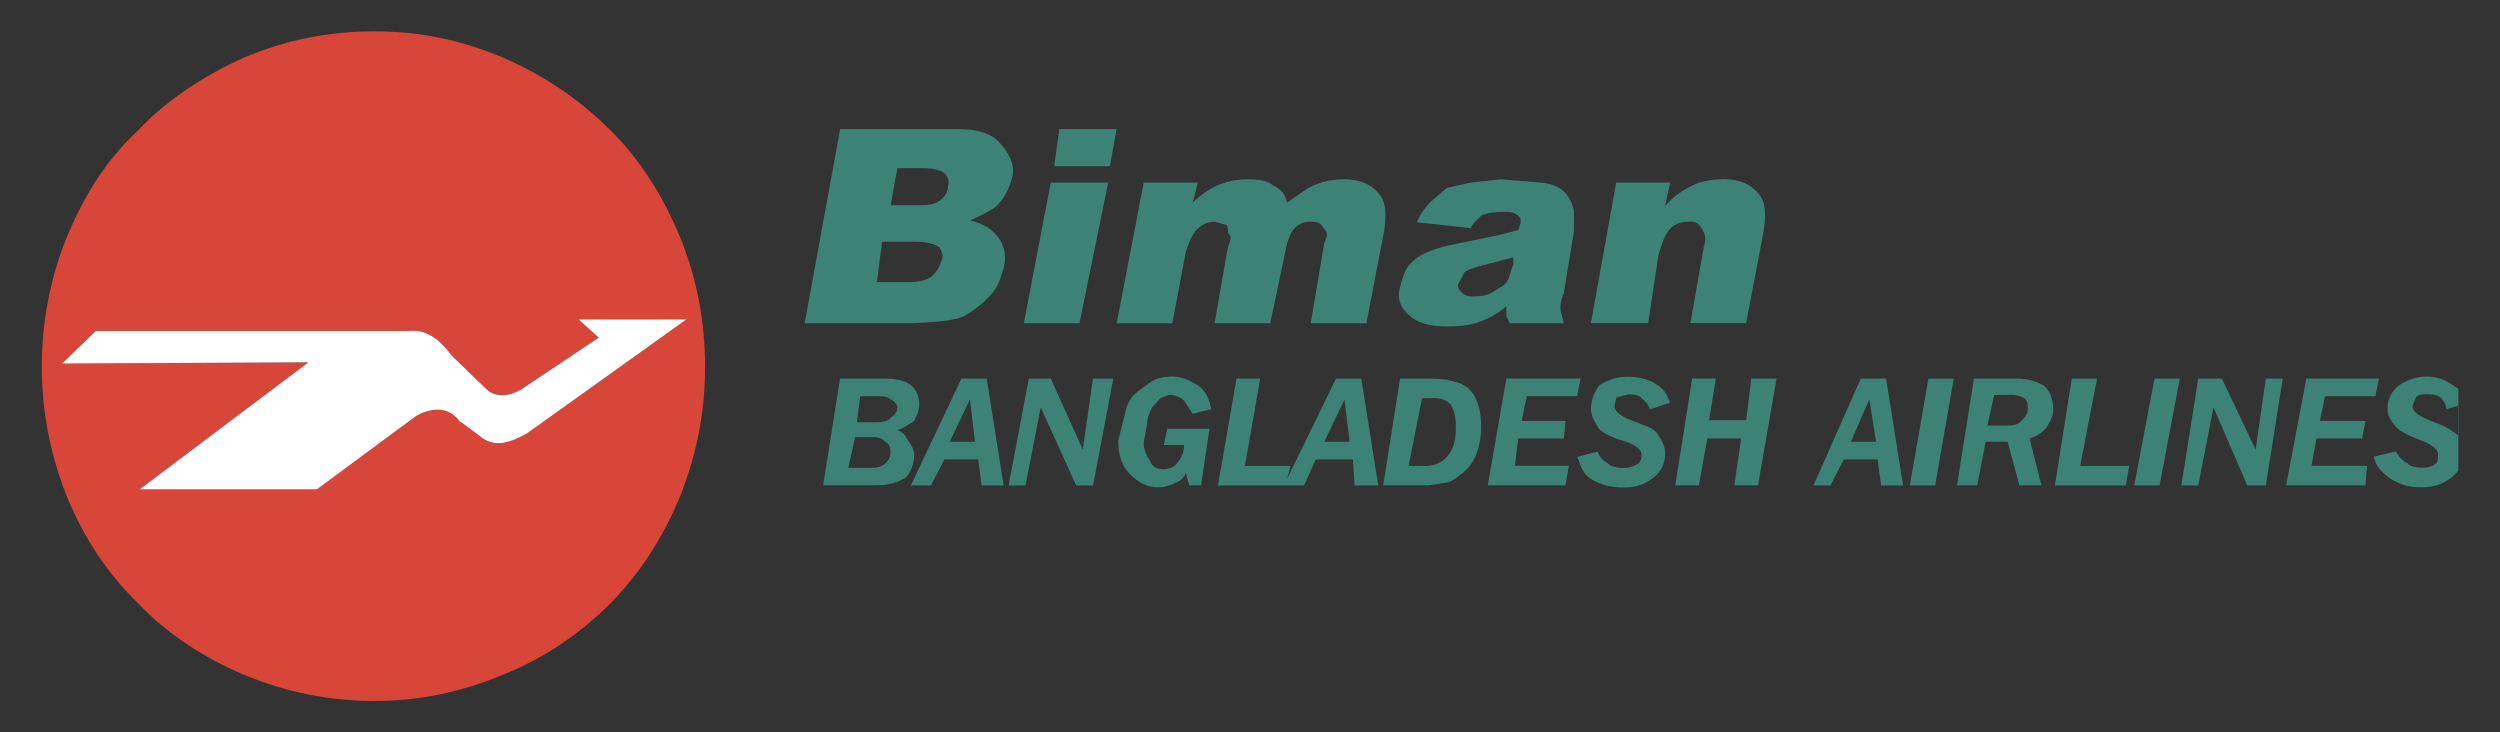 <?xml version="1.0" encoding="UTF-8"?>
<svg id="Layer_1" data-name="Layer 1" xmlns="http://www.w3.org/2000/svg" viewBox="0 0 256 75">
  <rect x="0" y="0" width="256" height="75" fill="#333333" stroke="none"/>
  <defs>
    <style>
      .cls-1 {
        fill: #fff;
      }

      .cls-1, .cls-2, .cls-3 {
        fill-rule: evenodd;
        stroke-width: 0px;
      }

      .cls-2 {
        fill: #d74638;
      }

      .cls-3 {
        fill: #3c8376;
      }
    </style>
  </defs>
  <path class="cls-3" d="M148.22,19.22l2.42-.53,3.11-.33,3.97.33c1.21.07,2.07.53,2.59,1.07.35.47.69,1,.86,1.8v2.13l-1.04,6.34c-.35.73-.35,1.33-.35,1.67l.35,1.4h-5.53l-.35-.73v-1c-.86.73-1.73,1.2-2.59,1.53-.86.33-1.9.53-3.46.53-1.9,0-3.11-.4-3.97-1.2-.86-.8-1.21-1.67-.86-2.87.35-1.13.52-2,1.38-2.67.86-.8,2.42-1.33,4.15-1.67l4.49-.93,2.07-.53c.35-.8.35-1.2,0-1.47-.35-.33-.86-.4-1.38-.4-.86,0-1.73.07-2.42.4-.17.27-.86.67-1.04,1.27l-5.53-.6c.35-.87.86-1.53,1.38-2.07l1.73-1.47h0ZM141.65,24.09l-1.73,9.01h-5.7l1.38-8.2c.35-.67.35-1.13,0-1.47-.35-.53-.52-.73-1.38-.73-.69,0-1.21.2-1.73.73-.35.47-.69,1.27-.86,2.27l-1.56,7.4h-5.7l1.38-7.87c.35-.67.35-1.13,0-1.33,0-.33,0-.67-.17-.87l-1.21-.33c-.52,0-1.21.2-1.73.73-.52.47-.86,1.27-1.21,2.33l-1.38,7.34h-5.7l2.77-14.41h5.53l-.52,2.07c.86-.87,1.9-1.53,2.76-1.87.86-.33,1.73-.53,2.94-.53s2.07.2,2.59.67c.86.33,1.21,1,1.38,1.73,1.21-.87,2.07-1.53,2.94-1.87.86-.33,1.73-.53,2.94-.53,1.38,0,2.59.4,3.46,1.4.86.93.86,2.33.52,4.34h0ZM154.96,26.36l-2.59.67c-1.21.33-2.07.53-2.42.87l-.52,1c-.35.47,0,.8.35,1.13.17.2.52.33,1.04.33.86,0,1.56-.13,2.07-.47.52-.33,1.21-.67,1.38-1,.35-.47.35-1,.69-1.8v-.73h0ZM162.91,33.1l2.59-14.41h5.53l-.52,2.4c.86-1,1.9-1.67,2.76-2.07.86-.47,2.07-.67,3.28-.67,1.38,0,2.59.4,3.46,1.4.86.93.86,2.33.52,4.27l-1.73,9.07h-5.7l1.38-7.87c.35-.87,0-1.53-.35-2-.17-.33-.52-.53-1.04-.53-.86,0-1.56.2-2.07.73-.52.6-.86,1.47-1.21,2.8l-1.04,6.87h-5.87ZM251.72,48.18c-.18.26-.41.5-.69.72-.86.67-1.73,1-3.11,1s-2.25-.33-3.11-.87c-.86-.6-1.56-1.27-1.73-2.27l2.25-.53c.35.53.52.87,1.21,1.2.17.33.86.47,1.73.47.17,0,.86-.13,1.04-.33.35-.2.35-.53.35-1,0-.53-.52-1-1.73-1.47l-.52-.2c-.86-.33-1.73-.8-2.07-1.2-.52-.6-.86-1.13-.86-1.8,0-1,.35-1.8,1.21-2.47.86-.53,1.73-.87,2.76-.87.86,0,1.73.2,2.59.8.25.15.48.31.69.47v8.35h0ZM251.72,41.54l-1.21.36c0-.53-.35-.87-.52-1.13-.35-.33-.86-.4-1.56-.4-.52,0-.86.07-1.04.33l-.35.87c0,.53.52,1,1.73,1.47l.86.33c.86.33,1.38.67,2.07,1.2v-3.03h0ZM243.26,40.57h-5.18l-.52,2.53h4.67l-.35,1.8h-4.67l-.52,2.8h5.7l-.17,2h-8.12l2.07-10.94h7.43l-.35,1.8h0ZM233.75,38.77l-1.73,10.94h-1.9l-3.46-8-1.56,8h-1.73l1.73-10.94h2.42l3.46,7.27,1.04-7.27h1.73ZM218.03,47.71l-.35,2h-7.26l1.73-10.94h2.59l-1.73,8.94h5.01ZM218.55,49.71l2.07-10.94h2.59l-2.07,10.94h-2.59ZM210.25,41.9c0,.8-.35,1.33-.69,1.87-.52.6-1.04.93-1.73,1.13l1.21,4.8h-2.25l-1.21-4.47h-2.25l-.86,4.47h-2.07l1.73-10.94h4.32c1.21,0,2.07.27,2.94.8.52.53.86,1.33.86,2.33h0ZM207.31,40.77c-.35-.2-.86-.33-1.38-.33h-1.73l-.69,3.14h2.07c.52,0,1.21-.13,1.38-.47.35-.33.69-.67.69-1.2,0-.47,0-.8-.35-1.13h0ZM200.06,38.77l-1.9,10.94h-2.59l1.9-10.94h2.59ZM191.42,40.9l-1.9,4.34h2.59l-.69-4.34h0ZM193.14,38.77l1.73,10.94h-2.25l-.35-2.67h-3.46l-1.38,2.67h-1.73l4.84-10.94h2.59ZM174.83,44.9l-.86,4.8h-2.42l1.73-10.94h2.42l-.69,4.27h3.8l.52-4.27h2.59l-1.9,10.94h-2.42l.69-4.8h-3.46ZM169.64,39.37c.86.53,1.04,1.07,1.38,1.87l-2.07.67c-.17-.53-.52-.87-.86-1.13-.17-.33-.86-.4-1.38-.4l-1.21.33-.17.87c0,.53.52,1,1.73,1.47l.86.33c.86.33,1.73.67,1.9,1.2.35.53.69,1.13.69,1.8,0,1-.35,1.87-1.21,2.54-.86.67-1.73,1-3.11,1-1.21,0-2.42-.33-3.28-.87-.86-.6-1.04-1.27-1.38-2.27l2.07-.53c.17.53.52.87,1.04,1.2.35.33.86.47,1.73.47.35,0,.86-.13,1.21-.33.35-.2.52-.53.52-1,0-.53-.52-1-1.9-1.47l-.69-.2c-.86-.33-1.73-.8-1.9-1.2-.35-.6-.69-1.13-.69-1.8,0-1,.35-1.8.86-2.47.86-.53,1.73-.87,2.94-.87.86,0,2.07.2,2.94.8h0ZM161.52,40.57h-5.18l-.52,2.53h4.49l-.17,1.8h-4.67l-.35,2.8h5.53l-.35,2h-7.95l1.9-10.94h7.6l-.35,1.8h0ZM151.67,43.7c0,1-.17,2-.52,2.87-.35.87-.86,1.53-1.73,2.13-.35.33-.86.67-1.38.73l-1.73.27h-4.67l1.73-10.94h3.46l1.38.13,1.21.33c.86.33,1.38.87,1.73,1.67.35.8.52,1.67.52,2.8h0ZM146.83,40.77h-1.21l-1.38,6.94h1.73c.86,0,1.73-.33,2.25-1,.69-.8.86-1.8.86-3,0-1-.17-1.67-.52-2.27-.35-.4-.86-.67-1.73-.67h0ZM131.8,49.04l5.01-10.27h2.59l1.73,10.94h-2.42l-.17-2.67h-3.8l-1.21,2.67h-8.81l1.9-10.94h2.42l-1.56,8.94h4.67l-.35,1.33h0ZM137.68,40.9l-2.07,4.34h2.59l-.52-4.34h0ZM86.01,13.22h12.1c2.07,0,3.46.47,4.32,1.47.86,1,1.56,2.07,1.21,3.54-.35,1.2-.86,2.2-1.73,3-.86.53-1.73,1-2.59,1.33,1.38.33,2.25.87,2.94,1.8.52.73.86,1.87.52,3.07-.35,1-.52,2-1.38,2.8-.69.8-1.56,1.47-2.42,2-.52.33-1.38.53-2.59.67l-2.76.2h-11.23l3.63-19.88h0ZM108.47,13.22h5.87l-.69,3.8h-5.7l.52-3.8h0ZM91.89,17.22l-.69,3.8h2.94c.86,0,1.73-.13,2.07-.47.52-.33.86-.87.86-1.47.17-.53,0-1-.35-1.33-.35-.33-1.21-.53-2.07-.53h-2.76ZM89.81,28.89h3.11c1.21,0,2.07-.2,2.59-.67.35-.33.69-.8.86-1.47.35-.53,0-1.07-.17-1.4-.35-.33-1.21-.6-2.42-.6h-3.46l-.52,4.14h0ZM107.61,18.69h5.87l-2.94,14.41h-5.7l2.76-14.41h0ZM122.64,39.43c.86.6,1.21,1.47,1.38,2.47l-1.9.47c-.35-.6-.69-1-.86-1.33-.35-.33-.86-.6-1.56-.6l-.86.33-.86.93c-.17.4-.52,1-.52,1.67l-.35,2c0,.73.35,1.4.69,1.87.17.53.52.8,1.38.8.52,0,1.21-.27,1.38-.67.35-.33.69-1,.69-1.8h-2.07l.35-1.67h4.32l-.86,5.8h-1.21l-.35-1.27c-.17.47-.52.8-1.04,1-.69.33-1.21.47-1.73.47-1.21,0-2.07-.47-2.94-1.33-.86-.87-1.21-2-1.21-3.47l.69-2.73c.17-.93.52-1.67,1.38-2.34l1.38-1c.69-.33,1.21-.47,2.07-.47s1.73.33,2.59.87h0ZM114,38.77l-2.07,10.94h-1.73l-3.63-8-1.56,8h-1.73l2.07-10.94h2.25l3.28,7.27,1.04-7.27h2.07ZM99.32,40.9l-2.07,4.34h2.59l-.52-4.34h0ZM93.27,39.43c.52.47.86,1.13.86,2,0,.67-.35,1.27-.52,1.67-.69.47-1.21.8-1.73.93.52.2.86.53,1.04,1,.35.4.69,1,.69,1.53,0,1-.35,1.8-.86,2.34-.86.53-1.73.8-3.28.8h-5.18l1.73-10.94h4.32c1.56,0,2.42.27,2.94.67h0ZM91.89,41.77c0-.4-.35-.73-.69-.87-.17-.2-.52-.33-1.04-.33h-2.07l-.35,2.67h2.07c.52,0,1.21-.13,1.38-.47.35-.2.69-.53.69-1h0ZM89.29,44.77h-1.73l-.69,3.14h2.42c.52,0,1.04-.13,1.38-.47.35-.33.52-.67.52-1.2,0-.47-.17-.8-.52-1-.35-.33-.52-.47-1.38-.47h0ZM93.27,49.71l5.18-10.94h2.59l1.73,10.94h-2.25l-.35-2.67h-3.46l-1.38,2.67h-2.07Z"/>
  <path class="cls-2" d="M14.13,13.35c3.11-3.27,6.91-5.67,10.89-7.47,4.32-1.8,8.64-2.67,13.31-2.67s8.81.87,13.13,2.67c4.15,1.8,7.78,4.2,11.06,7.47,3.11,3.07,5.36,6.74,7.09,10.87,1.73,4.2,2.59,8.67,2.59,13.34s-.86,9.01-2.59,13.34c-1.73,4.14-3.97,7.67-7.09,10.87-3.28,3.27-6.91,5.67-11.06,7.34-4.32,1.8-8.64,2.67-13.13,2.67s-8.99-.87-13.31-2.67c-3.97-1.67-7.78-4.07-10.89-7.34-3.28-3.2-5.53-6.74-7.26-10.87-1.73-4.34-2.59-8.81-2.59-13.34s.86-9.14,2.59-13.34c1.73-4.14,3.97-7.8,7.26-10.87h0ZM46.27,36.43l3.46,3.34c.86.93,2.42.93,3.8,0l7.78-5.2-2.07-1.87h11.06l-16.42,11.74c-2.07,1.13-3.46,1.27-4.67.27-1.38-1-2.07-1.6-2.07-1.47-1.04-1.47-2.59-1.67-4.49-.67l-10.2,7.54H14.3l17.28-13.01-25.23.13,3.46-3.34h31.97c1.73-.2,3.11.67,4.49,2.53h0Z"/>
  <path class="cls-1" d="M46.27,36.43l3.46,3.34c.86.93,2.42.93,3.8,0l7.78-5.2-2.07-1.87h11.06l-16.42,11.74c-2.07,1.13-3.46,1.27-4.67.27-1.38-1-2.07-1.6-2.07-1.47-1.04-1.47-2.59-1.67-4.49-.67l-10.2,7.54H14.3l17.28-13.01-25.23.13,3.46-3.34h31.97c1.73-.2,3.11.67,4.49,2.53h0Z"/>
</svg>